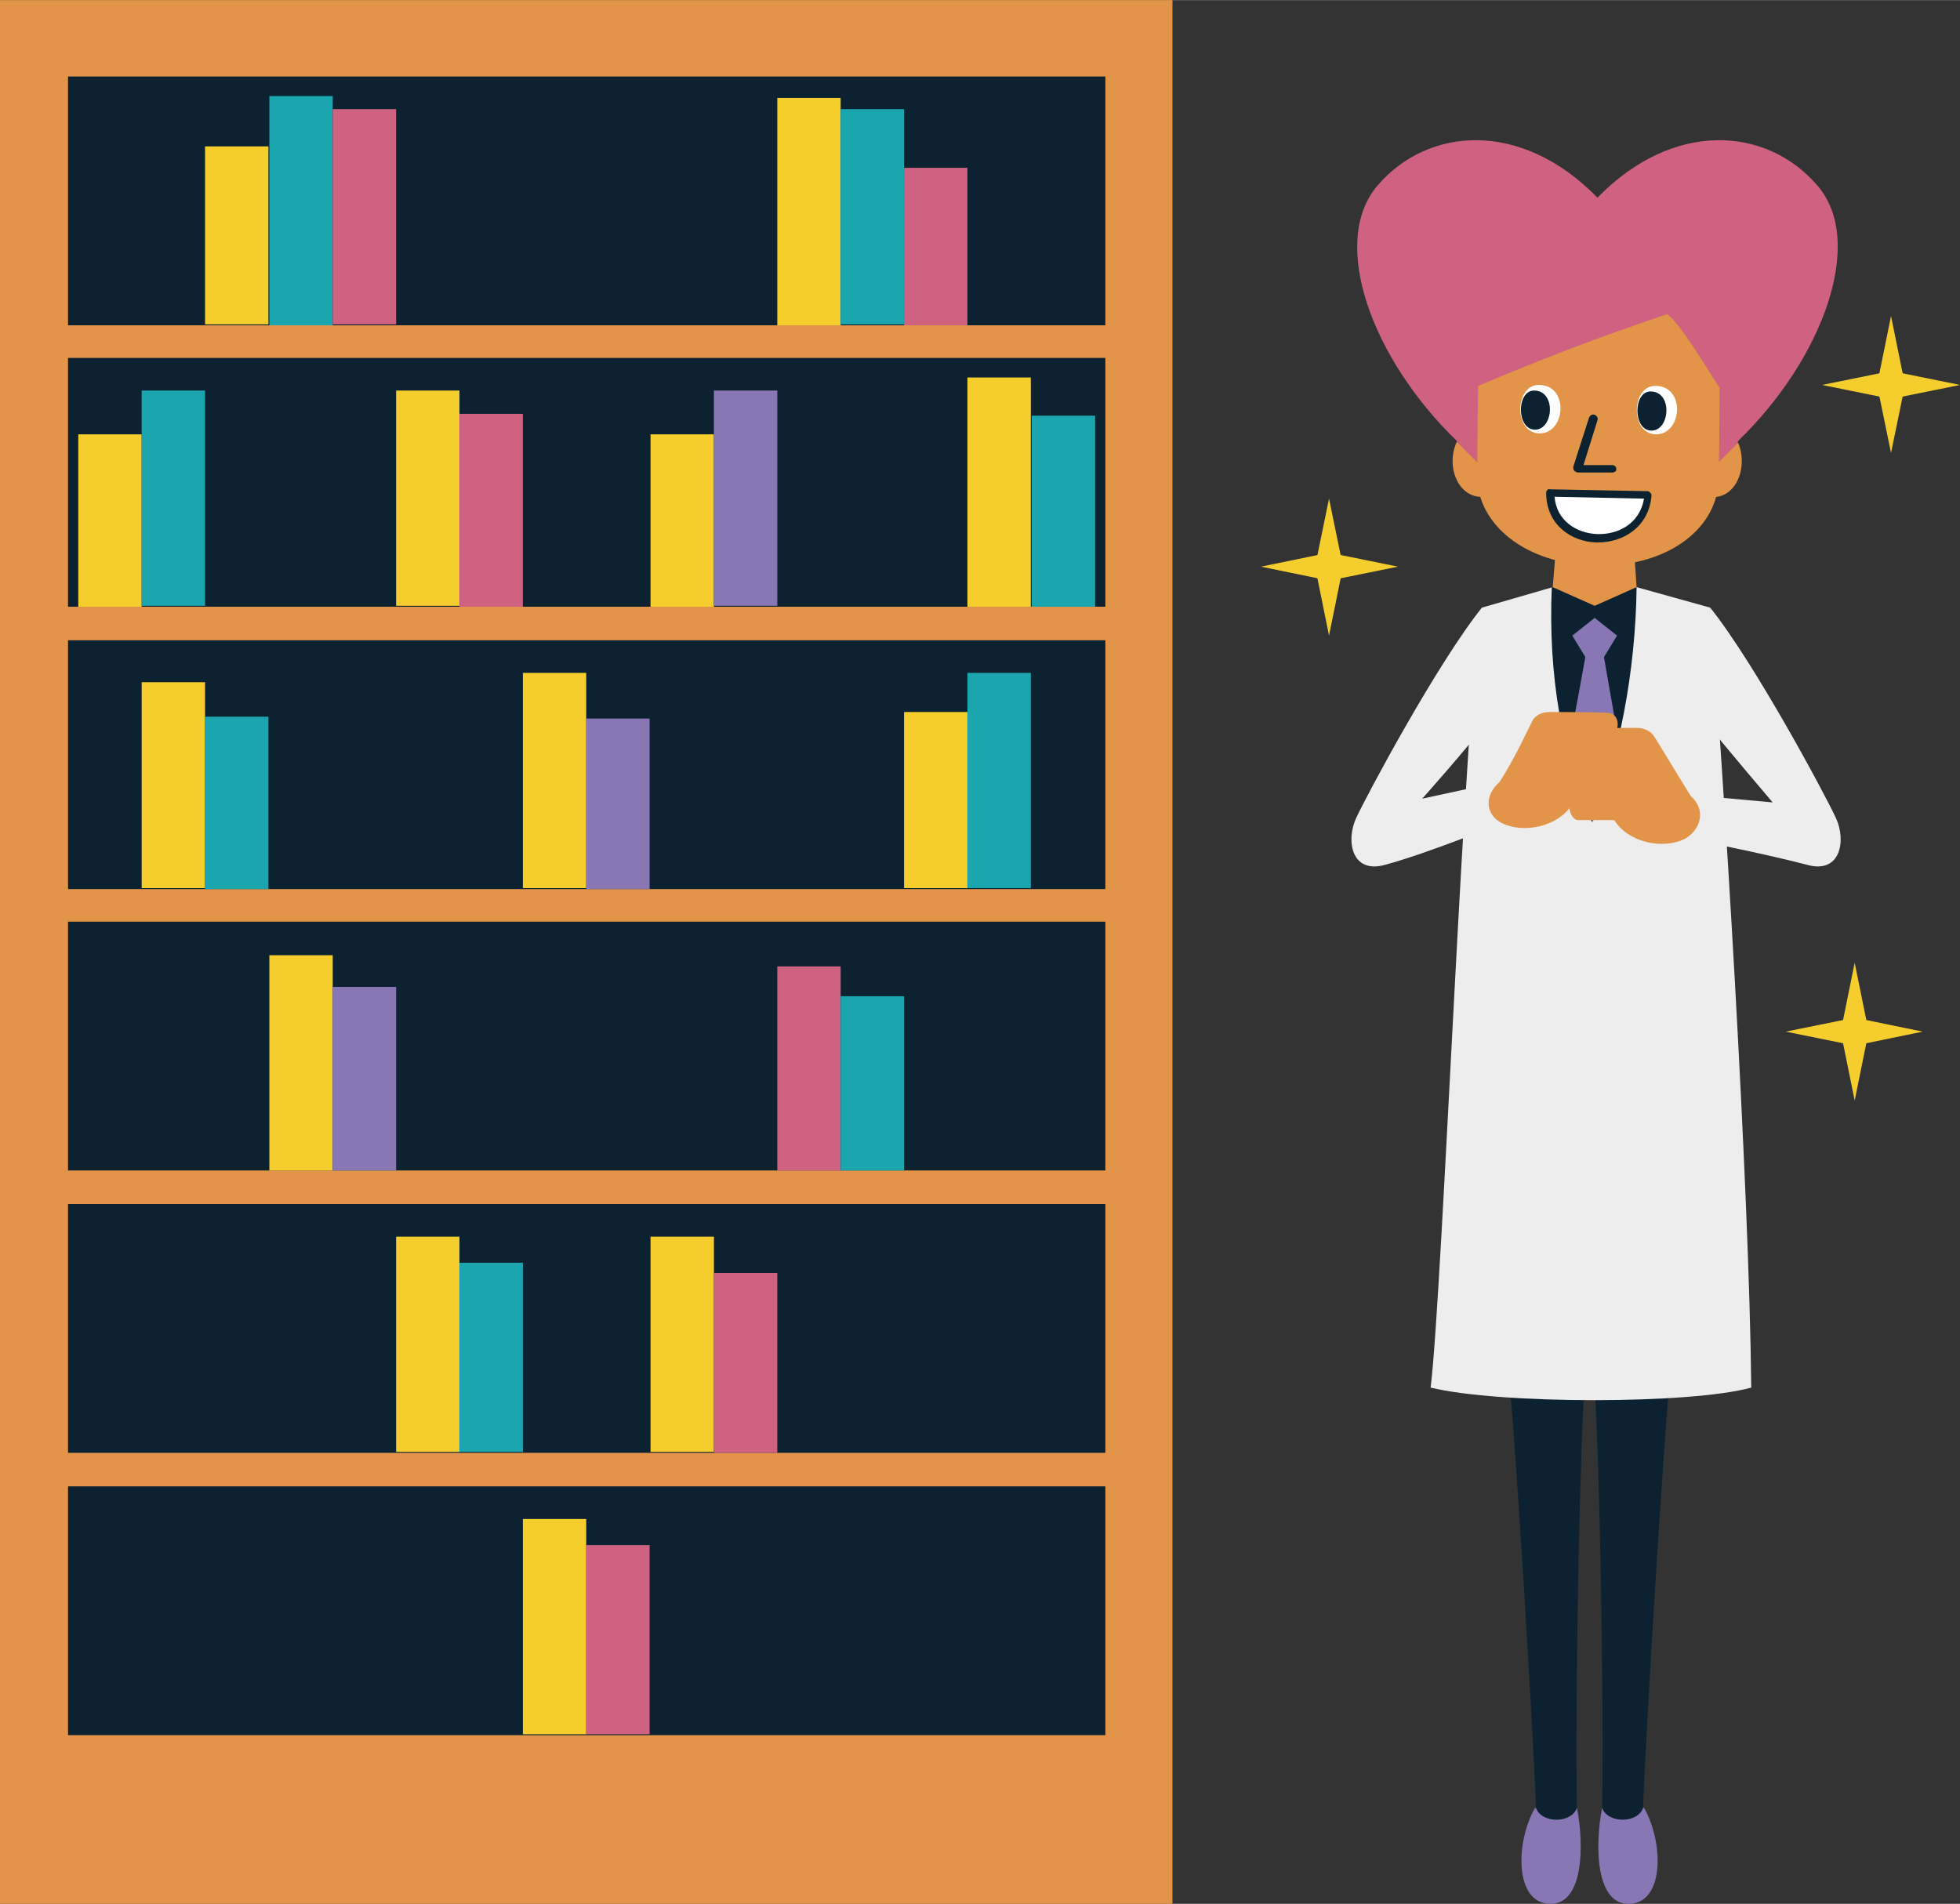 <?xml version="1.0" encoding="utf-8"?>
<!-- Generator: Adobe Illustrator 26.0.2, SVG Export Plug-In . SVG Version: 6.00 Build 0)  -->
<svg version="1.1" id="レイヤー_1" xmlns="http://www.w3.org/2000/svg" xmlns:xlink="http://www.w3.org/1999/xlink" x="0px"
	 y="0px" viewBox="0 0 210.3 204.3" style="enable-background:new 0 0 210.3 204.3;" xml:space="preserve" preserveAspectRatio="xMinYMid" width="211" height="205">
<rect x="0" y="0" width="210.3" height="204.3" fill="#333333" stroke="none"/>
<style type="text/css">
	.st0{fill:#CF6181;}
	.st1{fill:#8977B5;}
	.st2{fill:#0C2231;}
	.st3{fill:#E29548;}
	.st4{fill:#F5CE2E;}
	.st5{fill:#1BA6AF;}
	.st6{fill:#FFFFFF;}
	.st7{fill:#EDEDEE;}
</style>
<g>
	<path class="st0" d="M180.6,52.8c3.6,0.3,5.4-2.8,5.9-5.5c9.1-8.8,13.7-21.4,8.5-27.4c-5.4-6.3-15.4-7.1-23.6,1.3
		c-8.2-8.4-18.2-7.6-23.6-1.3c-5.2,6.1-0.6,18.6,8.5,27.4c0.5,2.7,2.3,5.7,5.9,5.5"/>
	<path class="st1" d="M171.9,194c-0.8,4.1-0.7,10.5,3,10.3c3.7-0.2,3.6-6.6,1.5-10.3"/>
	<path class="st2" d="M171.9,194c0.2-9.6-0.2-38.4-1-48.4l8.4,1c-0.8,7.4-2.8,40.8-3,47.4C175.7,195.7,172.5,195.7,171.9,194z"/>
	<path class="st1" d="M169.2,194c0.8,4.1,0.7,10.5-3,10.3c-3.7-0.2-3.6-6.6-1.5-10.3"/>
	<rect class="st3" width="125.8" height="204.3"/>
	<rect x="7.3" y="98.9" class="st2" width="111.3" height="26.7"/>
	<rect x="7.3" y="129.2" class="st2" width="111.3" height="26.7"/>
	<rect x="7.3" y="8.2" class="st2" width="111.3" height="26.7"/>
	<rect x="7.3" y="159.5" class="st2" width="111.3" height="26.7"/>
	<rect x="7.3" y="38.4" class="st2" width="111.3" height="26.7"/>
	<rect x="7.3" y="68.7" class="st2" width="111.3" height="26.7"/>
	<rect x="22" y="15.7" class="st4" width="6.8" height="19.1"/>
	<rect x="28.9" y="10.3" class="st5" width="6.8" height="24.6"/>
	<rect x="35.7" y="11.7" class="st0" width="6.8" height="23.1"/>
	<rect x="83.4" y="10.5" class="st4" width="6.8" height="24.4"/>
	<rect x="90.2" y="11.7" class="st5" width="6.8" height="23.1"/>
	<rect x="97" y="18" class="st0" width="6.8" height="16.9"/>
	<rect x="8.4" y="46.6" class="st4" width="6.8" height="18.5"/>
	<rect x="15.2" y="41.9" class="st5" width="6.8" height="23.1"/>
	<rect x="42.5" y="41.9" class="st4" width="6.8" height="23.1"/>
	<rect x="49.3" y="44.4" class="st0" width="6.8" height="20.7"/>
	<rect x="69.8" y="46.6" class="st4" width="6.8" height="18.5"/>
	<rect x="76.6" y="41.9" class="st1" width="6.8" height="23.1"/>
	<rect x="103.8" y="40.5" class="st4" width="6.8" height="24.6"/>
	<rect x="110.7" y="44.6" class="st5" width="6.8" height="20.5"/>
	<rect x="15.2" y="73.2" class="st4" width="6.8" height="22.1"/>
	<rect x="22" y="76.9" class="st5" width="6.8" height="18.5"/>
	<rect x="56.1" y="72.2" class="st4" width="6.8" height="23.1"/>
	<rect x="62.9" y="77.1" class="st1" width="6.8" height="18.3"/>
	<rect x="97" y="76.4" class="st4" width="6.8" height="18.9"/>
	<rect x="103.8" y="72.2" class="st5" width="6.8" height="23.1"/>
	<rect x="28.9" y="102.5" class="st4" width="6.8" height="23.1"/>
	<rect x="35.7" y="105.9" class="st1" width="6.8" height="19.7"/>
	<rect x="83.4" y="103.7" class="st0" width="6.8" height="21.9"/>
	<rect x="90.2" y="106.9" class="st5" width="6.8" height="18.7"/>
	<rect x="42.5" y="132.7" class="st4" width="6.8" height="23.1"/>
	<rect x="49.3" y="135.5" class="st5" width="6.8" height="20.3"/>
	<rect x="69.8" y="132.7" class="st4" width="6.8" height="23.1"/>
	<rect x="76.6" y="136.6" class="st0" width="6.8" height="19.3"/>
	<rect x="56.1" y="163" class="st4" width="6.8" height="23.1"/>
	<rect x="62.9" y="165.8" class="st0" width="6.8" height="20.3"/>
	<path class="st2" d="M169.2,194c-0.2-9.6,0.2-38.4,1-48.4l-8.4,1c0.8,7.4,2.8,40.8,3,47.4C165.4,195.7,168.6,195.7,169.2,194z"/>
	<path class="st3" d="M184.5,41.6c0,0,0,6-0.1,9.7c0,5.2-5.2,9.5-13,9.4s-12.9-4.5-12.9-9.6c0-3.8,0.1-9.7,0.1-9.7
		c6.9-2.9,12.3-5,20.3-7.7C180.5,35,183.1,39.5,184.5,41.6z"/>
	<path class="st6" d="M165.1,41.3c3.3,0,2.9,5.2,0.1,5.2S162.5,41.3,165.1,41.3z"/>
	<path class="st2" d="M164.6,41.9c2.4,0,2.1,4.2,0.1,4.2C162.7,46.1,162.7,41.9,164.6,41.9z"/>
	<path class="st6" d="M177.6,41.4c3.3,0,2.9,5.2,0.1,5.2S175,41.4,177.6,41.4z"/>
	<path class="st2" d="M177.1,42c2.4,0,2.1,4.2,0.1,4.2C175.2,46.2,175.2,42,177.1,42z"/>
	<path class="st2" d="M173,50.7C173,50.7,173,50.7,173,50.7l-3.7,0c-0.1,0-0.3-0.1-0.4-0.2c-0.1-0.1-0.1-0.3-0.1-0.4l1.7-5.3
		c0.1-0.2,0.3-0.4,0.6-0.3c0.2,0.1,0.4,0.3,0.3,0.6l-1.5,4.8l3.1,0c0.2,0,0.5,0.2,0.4,0.5C173.5,50.5,173.2,50.7,173,50.7z"/>
	<path class="st3" d="M159.2,50.3l-2.9-2.9c-1.3,2.9,0.4,6.6,3.5,5.8"/>
	<path class="st3" d="M183.6,50.4l2.9-2.9c1.2,2.9-0.5,6.6-3.6,5.7"/>
	<path class="st7" d="M166.6,63l-7.6,2.2c-1.8,8.6-4.2,73.2-5.5,83.7c7.4,1.8,27.9,1.8,34.4,0c-0.2-21.5-3-66.6-4.4-83.7l-7.9-2.2
		H166.6z"/>
	<path class="st2" d="M175.6,63c-0.1,9-1.9,18.4-4.8,25.2c-3.2-7.2-4.7-15.7-4.3-25.2H175.6z"/>
	<polygon class="st3" points="175.6,63 175.2,57 167.1,57 166.6,63 171.1,65 	"/>
	<path class="st1" d="M170.9,88.2c1.1-2.6,2-5.5,2.8-8.7c-0.7-3.7-1.6-9-1.6-9l1.4-2.3l-2.4-1.9l-2.4,1.9l1.4,2.3
		c0,0-1.1,6.1-1.8,9.8C168.9,83,169.8,85.7,170.9,88.2z"/>
	<g>
		<path class="st6" d="M166.3,52.8l10.5,0.2C176.1,59.6,166.3,59,166.3,52.8z"/>
		<path class="st2" d="M171.5,58.2c-0.1,0-0.2,0-0.3,0c-2.6-0.1-5.3-1.9-5.3-5.3c0-0.1,0-0.2,0.1-0.3c0.1-0.1,0.2-0.2,0.3-0.1
			l10.5,0.2c0.1,0,0.2,0.1,0.3,0.2c0.1,0.1,0.1,0.2,0.1,0.3C176.9,56.6,174.1,58.2,171.5,58.2z M166.8,53.3c0.2,2.6,2.4,3.9,4.5,4
			c2.2,0.1,4.6-1,5.1-3.8L166.8,53.3z"/>
	</g>
	<path class="st7" d="M159,65.2c-4.8,6-12.4,20.2-13.5,22.6s-0.5,6,3.1,5c4.5-1.2,12.6-4.5,12.6-4.5l-0.3-4.4l-8.3,1.8
		c0,0,4.9-5.5,7.1-8.4"/>
	<path class="st7" d="M183.5,65.2c4.8,6,12.4,20.2,13.5,22.6c1.1,2.4,0.5,6-3.1,5c-4.5-1.2-13.2-2.9-13.2-2.9l0.7-4.6l8.8,0.8
		c0,0-5.2-6.1-7.5-9"/>
	<path class="st3" d="M181.4,85.4c-1.8-2.9-3.7-6.1-4-6.5s-0.9-0.8-1.8-0.8c-0.9,0-5,0-6.3,0.1c-1.3,0.1-1.3,2.3,0,2.5v5
		c-1.6,0.4-0.7,2.3,0,2.3s3.9,0,3.9,0c1.5,2.4,5.2,3.2,7.6,2C182.5,89,183.1,86.9,181.4,85.4z"/>
	<path class="st3" d="M160.9,83.9c1.7-2.6,3.3-6.2,3.6-6.7c0.4-0.5,0.9-0.8,1.8-0.8c0.9,0,5,0,6.3,0.1c1.3,0.1,1.3,2.3,0,2.5v5
		c1.6,0.4,0.7,2.3,0,2.3s-3.9,0-3.9,0c-1.5,2.4-5.2,3.2-7.6,2C159.4,87.4,159.2,85.4,160.9,83.9z"/>
	<polygon class="st4" points="142.6,68.2 141.1,60.8 142.6,53.5 144.1,60.8 	"/>
	<polygon class="st4" points="135.3,60.8 142.6,59.3 150,60.8 142.6,62.3 	"/>
	<polygon class="st4" points="202.9,48.6 201.4,41.3 202.9,33.9 204.4,41.3 	"/>
	<polygon class="st4" points="195.5,41.3 202.9,39.8 210.3,41.3 202.9,42.8 	"/>
	<polygon class="st4" points="199,118.1 197.5,110.7 199,103.3 200.5,110.7 	"/>
	<polygon class="st4" points="191.6,110.7 199,109.2 206.3,110.7 199,112.2 	"/>
</g>
</svg>
